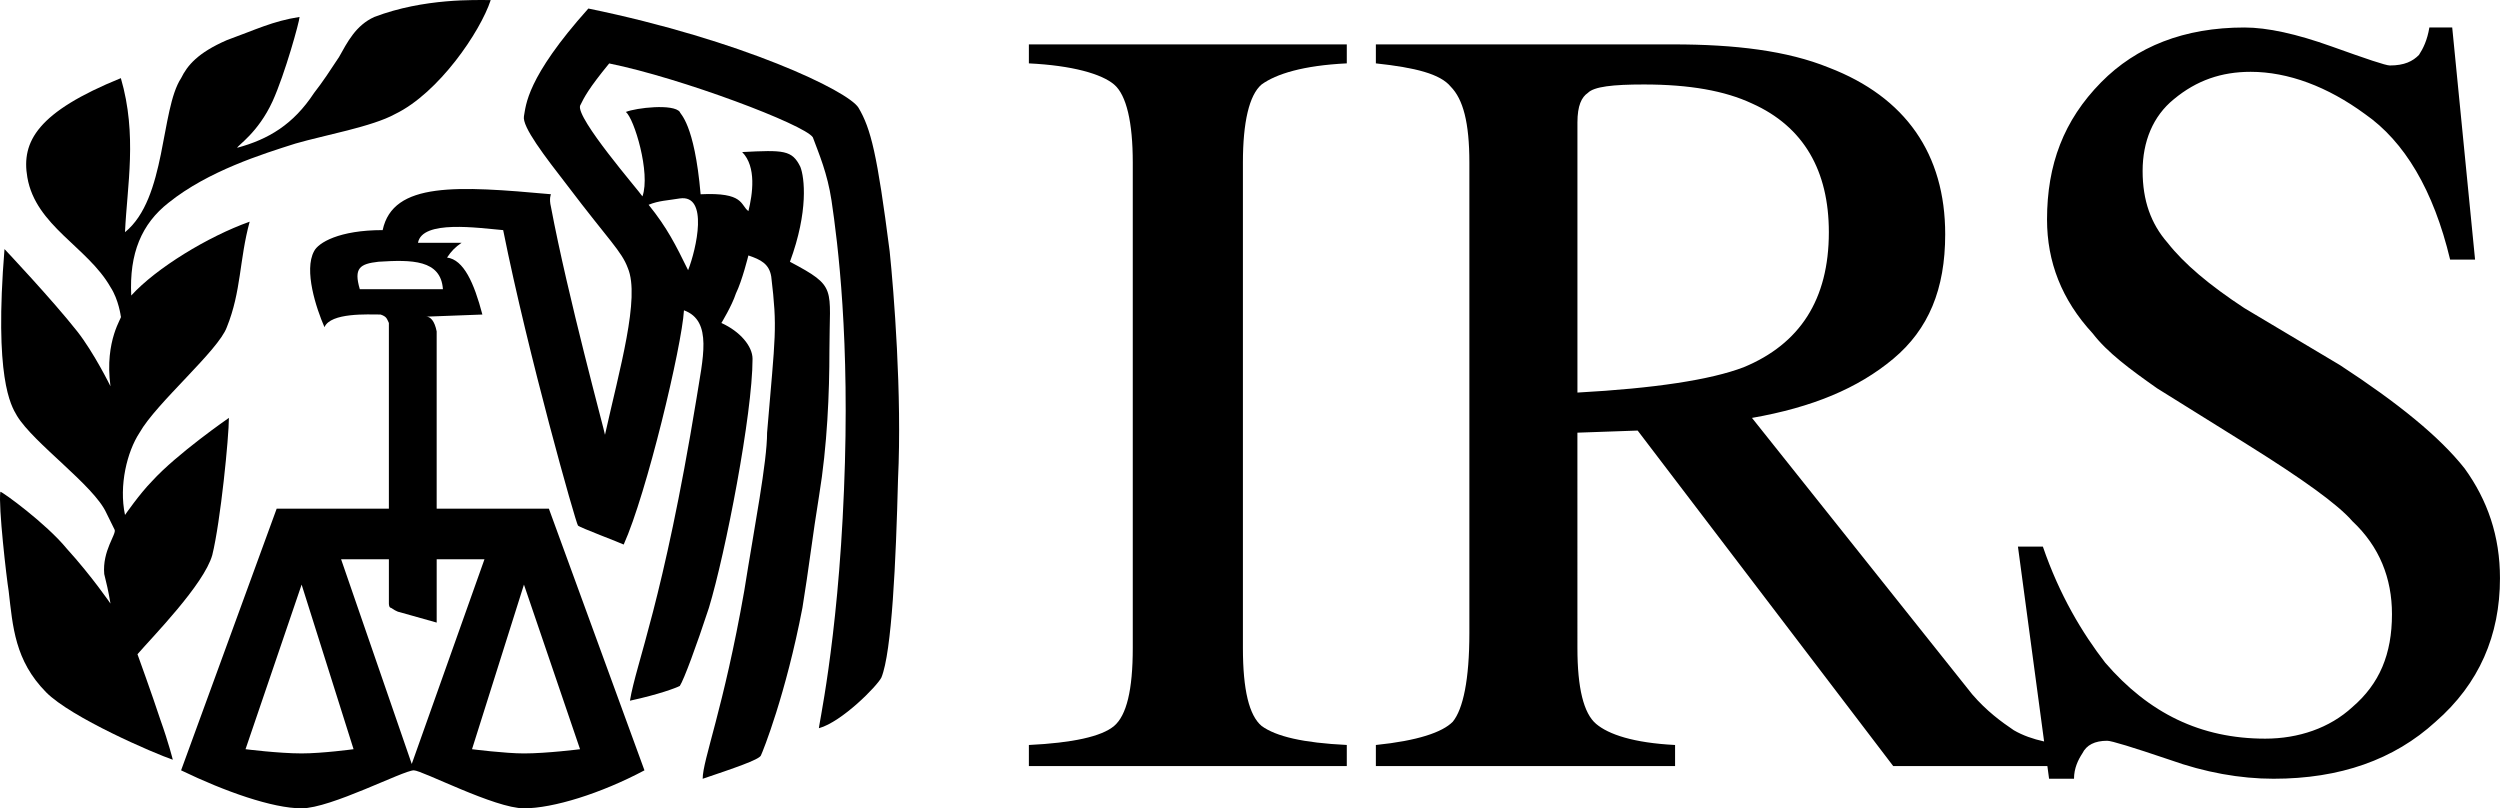 <?xml version="1.0" encoding="utf-8"?>
<!-- Generator: Adobe Illustrator 20.1.0, SVG Export Plug-In . SVG Version: 6.00 Build 0)  -->
<svg version="1.1" id="Layer_1" xmlns="http://www.w3.org/2000/svg" xmlns:xlink="http://www.w3.org/1999/xlink" x="0px" y="0px"
	 viewBox="0 0 187.087 60.488" style="enable-background:new 0 0 187.087 60.488;" xml:space="preserve">
<style type="text/css">
	.st0{fill-rule:evenodd;clip-rule:evenodd;}
</style>
<path class="st0" d="M76.996,55.751c3.266-0.158,5.442-0.632,6.375-1.421c0.933-0.79,1.4-2.685,1.4-5.843V12.165
	c0-3.001-0.467-5.053-1.4-5.843c-0.933-0.789-3.11-1.421-6.375-1.579V3.321h23.791v1.421c-3.266,0.158-5.287,0.79-6.375,1.579
	c-0.933,0.79-1.399,2.843-1.399,5.843v36.321c0,3.158,0.467,5.053,1.399,5.843c1.089,0.789,3.11,1.263,6.375,1.421v1.579H76.996
	V55.751L76.996,55.751L76.996,55.751z"/>
<path class="st0" d="M184.444,35.063c-1.866-2.369-4.976-4.895-9.33-7.738l-7.153-4.264c-2.644-1.737-4.51-3.316-5.753-4.895
	c-1.244-1.421-1.866-3.158-1.866-5.369c0-2.211,0.778-4.106,2.333-5.369c1.71-1.421,3.576-2.053,5.753-2.053
	c2.799,0,5.753,1.105,8.552,3.158c2.954,2.053,5.131,5.685,6.375,10.896h1.866l-1.71-17.371h-1.71
	c-0.155,0.947-0.467,1.579-0.778,2.053c-0.466,0.474-1.088,0.789-2.177,0.789c-0.311,0-1.711-0.474-4.354-1.421
	c-2.644-0.948-4.82-1.421-6.531-1.421c-4.51,0-8.086,1.421-10.729,4.106c-2.799,2.843-4.043,6.159-4.043,10.265
	c0,3.158,1.088,6.001,3.421,8.527c1.089,1.421,2.799,2.685,4.82,4.106l6.842,4.264c4.043,2.527,6.686,4.422,7.775,5.685
	c2.022,1.895,2.955,4.264,2.955,6.948c0,3-0.933,5.211-2.955,6.949c-1.71,1.579-4.043,2.369-6.531,2.369
	c-4.82,0-8.708-1.895-11.973-5.685c-1.71-2.211-3.421-5.053-4.665-8.685h-1.866l1.958,14.581c-0.838-0.187-1.589-0.447-2.269-0.842
	c-0.933-0.632-2.021-1.421-3.11-2.685l-16.483-20.687c4.509-0.79,7.93-2.211,10.573-4.422c2.644-2.211,3.887-5.212,3.887-9.317
	c0-6.001-2.954-10.265-8.708-12.476c-3.11-1.263-6.997-1.737-11.662-1.737h-22.236v1.421c2.954,0.316,4.82,0.79,5.598,1.737
	c0.933,0.948,1.399,2.685,1.399,5.685v35.216c0,3.474-0.467,5.685-1.244,6.633c-0.777,0.79-2.643,1.421-5.753,1.737v1.579h22.391
	v-1.579c-3.11-0.158-4.976-0.789-5.909-1.579c-0.933-0.789-1.399-2.684-1.399-5.685V32.379l4.509-0.158l19.126,25.109h11.535
	l0.127,0.948h1.866c0-0.789,0.311-1.421,0.622-1.895c0.311-0.632,0.933-0.948,1.866-0.948c0.311,0,1.866,0.474,4.665,1.421
	c2.643,0.948,5.287,1.421,7.775,1.421c4.976,0,9.019-1.421,12.129-4.264c3.265-2.843,4.82-6.475,4.82-10.738
	C187.087,40.117,186.154,37.432,184.444,35.063z M118.047,29.378V9.165c0-1.263,0.311-1.895,0.778-2.211
	c0.466-0.474,1.866-0.632,4.198-0.632c3.421,0,6.064,0.474,8.086,1.421c3.887,1.737,5.753,5.054,5.753,9.633
	c0,5.053-2.177,8.37-6.375,10.107C127.998,28.431,123.8,29.062,118.047,29.378z"/>
<path class="st0" d="M28.014,1.269c3.732-1.421,7.619-1.263,8.708-1.263c-0.778,2.369-3.887,6.949-7.153,8.528
	c-1.71,0.947-5.287,1.579-7.464,2.211c-2.488,0.79-6.531,2.053-9.485,4.422c-2.021,1.579-2.954,3.79-2.799,6.949
	c1.866-2.053,5.753-4.422,8.863-5.527c-0.778,2.843-0.622,5.211-1.71,7.896c-0.622,1.737-5.287,5.685-6.531,7.896
	C9.51,33.8,8.888,36.327,9.355,38.537c0,0,1.089-1.579,2.021-2.527c1.866-2.053,5.754-4.738,5.754-4.738
	c0,1.421-0.622,7.738-1.244,10.265c-0.622,2.211-4.509,6.159-5.598,7.422c0,0,1.089,3.001,1.71,4.895c0.622,1.737,0.933,3,0.933,3
	c-1.399-0.474-7.62-3.158-9.485-5.053c-2.333-2.369-2.488-4.895-2.799-7.58c-0.156-0.948-0.778-6.317-0.622-7.422
	c0.156,0,3.421,2.369,4.976,4.264c1.866,2.053,3.266,4.106,3.266,4.106c-0.156-0.948-0.311-1.579-0.467-2.211
	c-0.155-1.737,0.933-3,0.778-3.316c0,0-0.156-0.316-0.622-1.263c-0.933-2.053-5.443-5.211-6.686-7.264
	c-0.467-0.789-1.71-2.842-0.933-12.476c0,0,3.576,3.79,5.442,6.159c1.244,1.579,2.488,4.106,2.488,4.106
	C7.8,25.43,9.199,23.693,9.044,23.693c0,0-0.156-1.263-0.778-2.211c-1.71-3.001-5.598-4.58-6.22-8.212
	C1.58,10.586,2.824,8.375,9.044,5.848c1.244,4.264,0.466,8.054,0.311,11.528c3.11-2.527,2.643-9.159,4.198-11.528
	c0.466-0.948,1.244-1.895,3.421-2.843c2.177-0.789,3.421-1.421,5.443-1.737c0,0.316-1.089,4.264-2.022,6.317
	c-1.089,2.369-2.643,3.316-2.643,3.474c2.332-0.632,4.198-1.737,5.753-4.106c0.622-0.79,1.244-1.737,1.866-2.685
	C25.993,3.164,26.615,1.9,28.014,1.269L28.014,1.269z"/>
<path class="st0" d="M66.577,18.798c-0.933-7.264-1.399-9.159-2.333-10.738c-0.778-1.263-8.708-5.054-20.214-7.422
	c-4.665,5.211-4.665,7.264-4.82,8.054c-0.156,0.789,1.555,3,3.265,5.211c3.11,4.106,4.043,4.895,4.509,6.159
	c0.933,2.211-0.622,7.58-1.71,12.476c0-0.158-2.799-10.422-4.043-17.055c-0.156-0.632,0-0.947,0-0.947
	c-6.997-0.632-11.818-0.948-12.595,2.684c-3.266,0-4.82,0.948-5.132,1.579c-0.777,1.421,0.156,4.264,0.778,5.685
	c0.467-1.105,3.266-0.947,4.198-0.947c0.467,0.158,0.467,0.316,0.622,0.632v13.897h-8.397l-7.153,19.582
	c3.266,1.579,6.842,2.843,9.019,2.843s7.619-2.843,8.397-2.843c0.622,0,6.064,2.843,8.241,2.843c2.177,0,5.753-1.106,9.019-2.843
	l-7.153-19.582c0,0-7.308,0-8.397,0c0-3.158,0-10.107,0-13.265c-0.155-0.789-0.466-1.105-0.778-1.105l4.199-0.158
	c-0.622-2.369-1.399-4.106-2.644-4.264c0.311-0.474,0.622-0.79,1.089-1.105H31.28c0.311-1.737,4.509-1.106,6.375-0.948
	c1.866,9.317,5.443,21.951,5.598,22.109c0.156,0.158,3.11,1.263,3.421,1.421c1.71-3.79,4.354-14.844,4.51-17.529
	c2.177,0.79,1.399,3.632,0.933,6.633c-2.488,15.16-4.509,19.74-4.976,22.582c2.177-0.474,3.421-0.947,3.732-1.105
	c0.311-0.474,1.244-3,2.177-5.843c1.244-4.106,3.266-14.529,3.266-18.634c0-0.948-0.933-2.053-2.332-2.685
	c0,0,0.777-1.263,1.088-2.211c0.467-0.948,0.933-2.843,0.933-2.843c0.933,0.316,1.555,0.632,1.71,1.579
	c0.467,3.948,0.311,4.264-0.311,11.686c0,2.211-0.933,6.949-1.71,11.844c-1.555,8.844-3.11,12.633-3.11,14.055
	c2.332-0.789,4.198-1.421,4.354-1.737c0.156-0.316,1.866-4.58,3.11-11.054c0.467-2.843,0.778-5.527,1.244-8.37
	c0.622-3.79,0.777-7.738,0.777-10.896c0-4.738,0.622-4.738-2.954-6.633c1.399-3.79,1.089-6.317,0.778-7.106
	c-0.622-1.263-1.244-1.263-4.354-1.105c1.089,1.105,0.778,3.158,0.467,4.422c-0.622-0.474-0.311-1.421-3.576-1.263
	c-0.467-5.369-1.555-6.001-1.555-6.159c-0.466-0.632-3.265-0.316-4.043,0c0.622,0.474,1.866,4.58,1.244,6.317
	c-0.311-0.474-4.976-5.843-4.665-6.791c0.311-0.632,0.622-1.263,2.177-3.158c5.443,1.106,14.617,4.58,15.239,5.527
	c0.467,1.263,1.089,2.685,1.399,4.738c0.467,3.158,1.399,10.423,0.933,21.635c-0.466,11.686-2.021,18.161-1.866,17.845
	c1.71-0.474,4.354-3.158,4.665-3.79c0.778-1.895,1.089-8.685,1.244-14.844C67.51,29.536,66.888,21.798,66.577,18.798z
	 M22.572,56.382c-1.71,0-4.198-0.316-4.198-0.316l4.198-12.318l3.887,12.318C26.459,56.067,24.127,56.382,22.572,56.382z
	 M43.408,56.067c0,0-2.488,0.316-4.198,0.316c-1.399,0-3.887-0.316-3.887-0.316l3.887-12.318L43.408,56.067z M32.679,46.591v-4.738
	h3.576l-5.442,15.318l-5.287-15.318h3.576v3.317c0,0,0,0.316,0.156,0.316c0.467,0.316,0.622,0.316,0.622,0.316L32.679,46.591z
	 M33.146,21.64h-6.22c-0.467-1.579,0-1.895,1.399-2.053C30.813,19.429,32.99,19.429,33.146,21.64z M50.872,14.85
	c2.177-0.316,1.244,3.79,0.622,5.369c-0.933-1.895-1.555-3.158-2.955-4.895C49.317,15.008,49.939,15.008,50.872,14.85z"/>
</svg>
